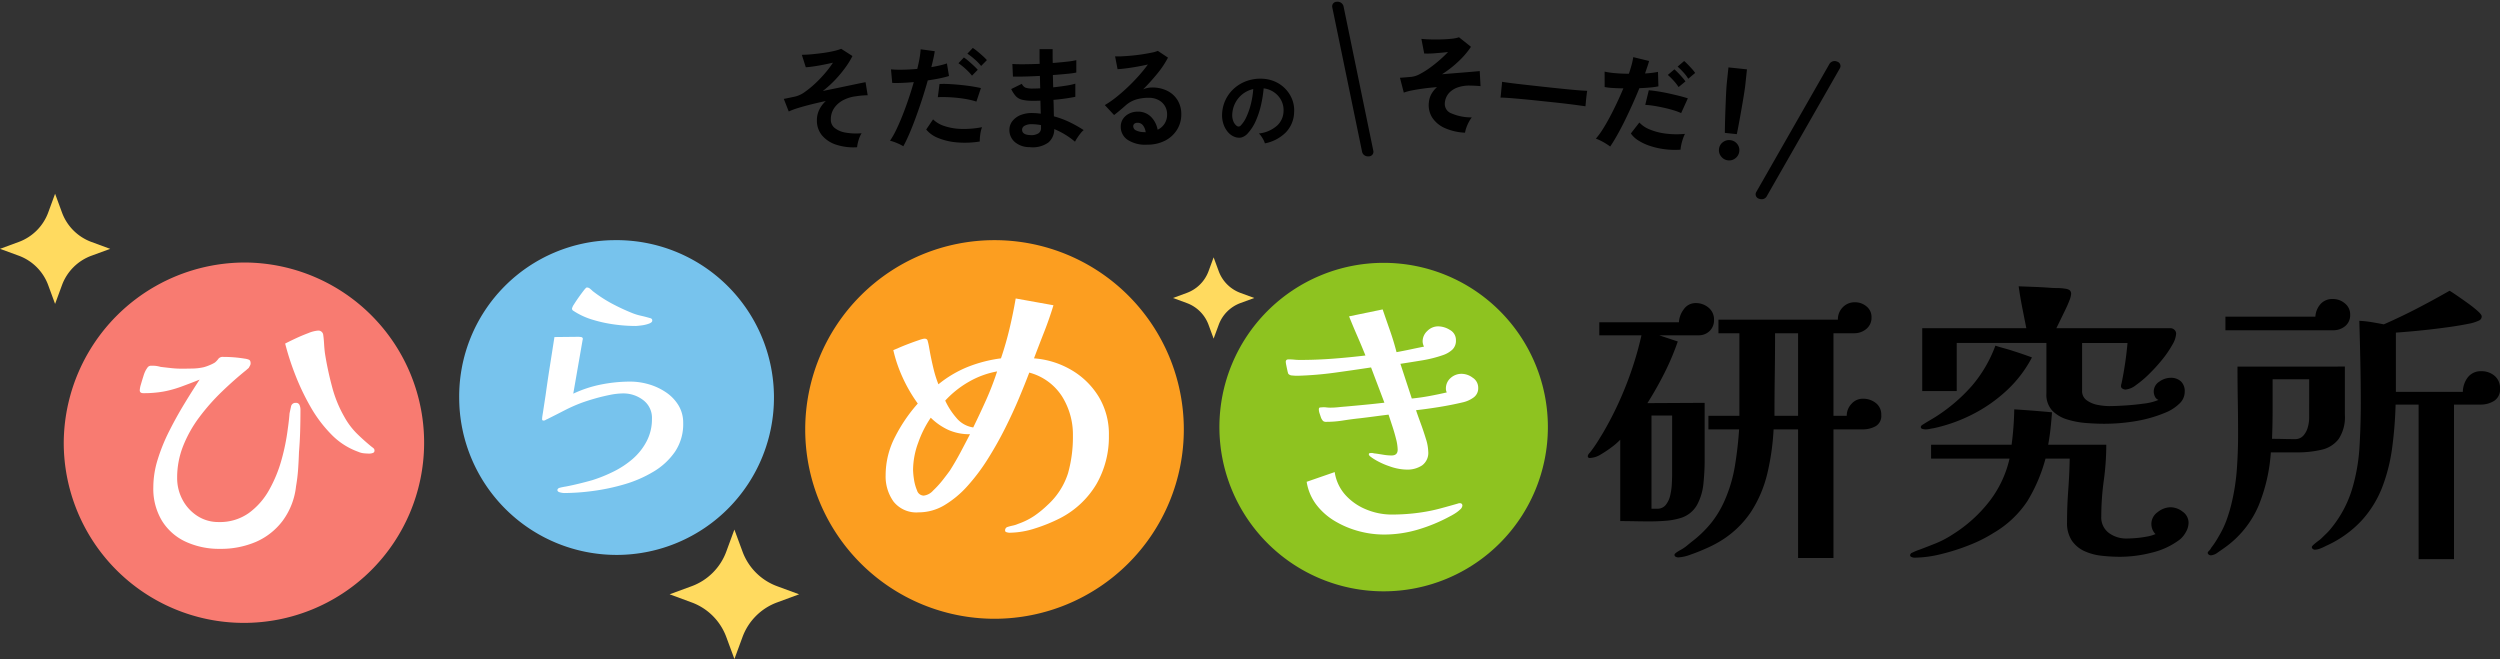 <svg xmlns="http://www.w3.org/2000/svg" width="288.207" height="75.977" viewBox="0 0 288.207 75.977">
  <rect x="0" y="0" width="288.207" height="75.977" fill="#333333" stroke="none"/>
  <g id="グループ_411" data-name="グループ 411" transform="translate(10797.34 10569.923)">
    <path id="パス_1799" data-name="パス 1799" d="M9.792-13.668H7.412V-2.924h.646a1.216,1.216,0,0,0,1-.442,2.691,2.691,0,0,0,.51-1.088,7.288,7.288,0,0,0,.187-1.309q.034-.663.034-1.105Zm14.518.034v-9.52H21.658q0,2.38-.034,4.76t-.034,4.76Zm-9.69-11.05a1.7,1.7,0,0,1-.51,1.275,1.783,1.783,0,0,1-1.292.493H8.3l2.142.714a29.426,29.426,0,0,1-1.547,3.655q-.9,1.785-1.955,3.451l6.6-.034v6.7q0,1.19-.136,2.567a6.533,6.533,0,0,1-.731,2.482A3.245,3.245,0,0,1,10.71-1.836a7.846,7.846,0,0,1-1.717.306q-.935.068-1.751.068-.85,0-1.7-.017T3.808-1.5V-10.88a7.225,7.225,0,0,1-.952.833,12.257,12.257,0,0,1-1.292.867,2.618,2.618,0,0,1-1.258.408A.21.21,0,0,1,.068-9.01a.649.649,0,0,1,.187-.323q.187-.221.357-.459.374-.51.748-1.122t.476-.782a38.962,38.962,0,0,0,2.635-5.44,38.9,38.9,0,0,0,1.785-5.78H1.394v-1.5h9.18a2.687,2.687,0,0,1,.561-1.5,1.635,1.635,0,0,1,1.377-.714,2.231,2.231,0,0,1,1.479.527A1.747,1.747,0,0,1,14.62-24.684ZM33.9-13.736a1.352,1.352,0,0,1-.663,1.309,3.069,3.069,0,0,1-1.479.357H28.39V2.754H24.31V-12.07H21.488a28.084,28.084,0,0,1-.714,5.049,14.161,14.161,0,0,1-1.887,4.454A11.291,11.291,0,0,1,15.164.918a13.462,13.462,0,0,1-1.377.7q-.935.425-1.87.748a4.8,4.8,0,0,1-1.411.323.713.713,0,0,1-.289-.068.241.241,0,0,1-.153-.238q0-.17.68-.544a4.553,4.553,0,0,0,.8-.544Q12,.918,12.138.816A13.165,13.165,0,0,0,14.3-1.292a11.568,11.568,0,0,0,1.547-2.584,16.64,16.64,0,0,0,1.19-4.029q.34-2.091.476-4.165H13.974v-1.564h3.57v-9.52H15.13v-1.564H28.9a1.971,1.971,0,0,1,.561-1.428,1.884,1.884,0,0,1,1.411-.578,2.027,2.027,0,0,1,1.326.476,1.549,1.549,0,0,1,.578,1.258,1.652,1.652,0,0,1-.6,1.343,2.142,2.142,0,0,1-1.411.493H28.39v9.52h1.53a1.979,1.979,0,0,1,.544-1.377,1.729,1.729,0,0,1,1.326-.595,2.327,2.327,0,0,1,1.479.493A1.65,1.65,0,0,1,33.9-13.736ZM69.326-1.292A2.147,2.147,0,0,1,69.02-.238a2.949,2.949,0,0,1-.68.85,8.7,8.7,0,0,1-3.264,1.53,14.879,14.879,0,0,1-3.6.476A19.692,19.692,0,0,1,59.33,2.5a6.505,6.505,0,0,1-1.989-.527A3.534,3.534,0,0,1,55.879.765a3.629,3.629,0,0,1-.561-2.125q0-1.836.136-3.672t.17-3.672H52.836a18.663,18.663,0,0,1-2.108,4.93A11.821,11.821,0,0,1,46.852-.136a16.158,16.158,0,0,1-2.771,1.394,24.258,24.258,0,0,1-3.3,1.054,13.151,13.151,0,0,1-3.077.408.924.924,0,0,1-.289-.068q-.187-.068-.187-.2a.33.33,0,0,1,.238-.306q.2-.1.408-.187t.408-.153q1.088-.408,2.006-.782A11.239,11.239,0,0,0,42.194,0a16.241,16.241,0,0,0,4.131-3.723A12.582,12.582,0,0,0,48.688-8.7H39.644v-1.6h9.282a35.3,35.3,0,0,0,.306-4.08q1.088.068,2.176.153t2.176.187q-.068.952-.17,1.887T53.142-10.3h6.7a30.65,30.65,0,0,1-.289,4.131,30.65,30.65,0,0,0-.289,4.131,2.225,2.225,0,0,0,.867,1.9A3.346,3.346,0,0,0,62.186.51q.442,0,1.071-.051a11.965,11.965,0,0,0,1.258-.17,4.514,4.514,0,0,0,1-.289,1.564,1.564,0,0,1-.357-.544,1.766,1.766,0,0,1-.119-.646,1.653,1.653,0,0,1,.731-1.343,2.417,2.417,0,0,1,1.479-.561,2.3,2.3,0,0,1,1.394.51A1.553,1.553,0,0,1,69.326-1.292ZM51.272-20.366a14.083,14.083,0,0,1-2.89,3.791,17.255,17.255,0,0,1-3.927,2.754,18.453,18.453,0,0,1-4.505,1.615q-.238.034-.476.085A2.266,2.266,0,0,1,39-12.07a1.453,1.453,0,0,1-.34-.051q-.2-.051-.2-.221a.243.243,0,0,1,.1-.187.951.951,0,0,1,.17-.119q.374-.238.782-.476t.782-.476a19.563,19.563,0,0,0,4.063-3.5,15.207,15.207,0,0,0,2.7-4.624q.51.17,1.02.306t1.02.306q.544.17,1.088.357T51.272-20.366Zm17.612,3.944a1.857,1.857,0,0,1-.646,1.411,5,5,0,0,1-1.326.9,15.292,15.292,0,0,1-3.57,1.071,21.935,21.935,0,0,1-3.74.323q-.918,0-2.057-.085a10,10,0,0,1-2.193-.408,4.012,4.012,0,0,1-1.734-1.02,2.682,2.682,0,0,1-.68-1.955v-5.848H42.6v5.542H38.624v-7.242h12q-.238-1.19-.476-2.4t-.408-2.431l1.8.068q.918.034,1.8.1.442.034.884.034a5.165,5.165,0,0,1,.85.068,1.288,1.288,0,0,1,.51.153.524.524,0,0,1,.2.493,2.489,2.489,0,0,1-.2.731q-.2.527-.51,1.156l-.578,1.19q-.272.561-.408.833H67.218a.682.682,0,0,1,.476.187.6.6,0,0,1,.2.459,2.88,2.88,0,0,1-.442,1.275A11.825,11.825,0,0,1,66.3-20.128a19.276,19.276,0,0,1-1.513,1.666,12.212,12.212,0,0,1-1.53,1.292,2.3,2.3,0,0,1-1.207.51.7.7,0,0,1-.323-.1.306.306,0,0,1-.187-.272.955.955,0,0,1,.017-.187,1.571,1.571,0,0,1,.051-.187q.238-1.156.408-2.312t.272-2.312H57.052v5.508a1.281,1.281,0,0,0,.544,1.105,3.135,3.135,0,0,0,1.275.527,7.1,7.1,0,0,0,1.275.136q.68,0,1.8-.068t2.227-.221a6.077,6.077,0,0,0,1.683-.425.725.725,0,0,1-.408-.391,1.314,1.314,0,0,1-.136-.561,1.345,1.345,0,0,1,.646-1.156,2.276,2.276,0,0,1,1.292-.442,1.686,1.686,0,0,1,1.19.408A1.54,1.54,0,0,1,68.884-16.422ZM83.232-17.85H79.016v3.434q0,1.734-.068,3.434.68,0,1.326.017t1.292.017a1.262,1.262,0,0,0,1-.408,2.412,2.412,0,0,0,.51-.969,4.071,4.071,0,0,0,.153-1.071Zm4.114,4.08a4.587,4.587,0,0,1-.714,2.805A3.4,3.4,0,0,1,84.66-9.724a12.124,12.124,0,0,1-2.856.306H78.812A19.671,19.671,0,0,1,77.4-3.281,11.445,11.445,0,0,1,73.44,1.6q-.238.17-.731.51a1.556,1.556,0,0,1-.8.34.431.431,0,0,1-.255-.085.26.26,0,0,1-.119-.221q0-.068.136-.2a1.856,1.856,0,0,0,.136-.153,1.254,1.254,0,0,0,.136-.221,7.89,7.89,0,0,0,.527-.748q.255-.408.323-.544a10.633,10.633,0,0,0,.935-1.955,17.86,17.86,0,0,0,.6-2.057A24.562,24.562,0,0,0,74.9-7.565q.136-1.921.136-3.859,0-1.972-.034-3.944t-.034-3.944H87.346ZM87.958-25.3a1.623,1.623,0,0,1-.578,1.326,2.122,2.122,0,0,1-1.394.476H73.576v-1.564h10.37a2.37,2.37,0,0,1,.6-1.462,1.816,1.816,0,0,1,1.411-.578,2.117,2.117,0,0,1,1.394.51A1.61,1.61,0,0,1,87.958-25.3Zm17.272,8.534a1.534,1.534,0,0,1-.68,1.411,2.889,2.889,0,0,1-1.564.425h-3.06V2.89h-4.08V-14.926H93.194A46.828,46.828,0,0,1,92.8-9.962a20.026,20.026,0,0,1-1.139,4.539,12.313,12.313,0,0,1-2.38,3.859A12.652,12.652,0,0,1,85.17,1.36a4.9,4.9,0,0,1-.629.289,1.885,1.885,0,0,1-.663.153.388.388,0,0,1-.221-.085.26.26,0,0,1-.119-.221q0-.1.238-.306t.51-.408a4.116,4.116,0,0,0,.34-.272Q84.9.238,85.2-.051a5.276,5.276,0,0,0,.544-.595,13.172,13.172,0,0,0,2.414-4.471A21.273,21.273,0,0,0,89.029-10q.153-2.516.153-5.066,0-2.38-.051-4.76t-.119-4.76a12.213,12.213,0,0,1,1.428.153q.714.119,1.394.255,1.938-.85,3.842-1.836t3.74-2.04q.238.136.833.544t1.258.884a13.832,13.832,0,0,1,1.139.9q.476.425.476.629a.524.524,0,0,1-.306.476,5.073,5.073,0,0,1-1.292.391q-.918.187-2.125.357t-2.431.306q-1.224.136-2.227.221t-1.513.119v6.834h7.718a2.817,2.817,0,0,1,.578-1.683,1.866,1.866,0,0,1,1.564-.7,2.279,2.279,0,0,1,1.513.527A1.823,1.823,0,0,1,105.23-16.762Z" transform="translate(-10614.363 -10508.352)"/>
    <g id="グループ_399" data-name="グループ 399" transform="translate(-10785.363 -10570.662)">
      <path id="パス_1801" data-name="パス 1801" d="M9.841.715a6.436,6.436,0,0,1-2.4-.292A3.556,3.556,0,0,1,5.8-.65a2.643,2.643,0,0,1-.592-1.742,2.747,2.747,0,0,1,.273-1.222,3.349,3.349,0,0,1,.754-1q-.871.182-1.7.39t-1.5.416a7.958,7.958,0,0,0-1.073.4L1.391-4.862q.156-.026.468-.091l.858-.182a3.089,3.089,0,0,0,1.092-.52,10.872,10.872,0,0,0,1.215-.994,14.36,14.36,0,0,0,1.15-1.209,11.4,11.4,0,0,0,.884-1.176q-.507.117-1.1.234t-1.131.195q-.539.078-.9.1L3.471-9.945q.481,0,1.131-.059t1.313-.149q.663-.091,1.222-.221a5.757,5.757,0,0,0,.871-.26l1.3.832a9.393,9.393,0,0,1-.78,1.274A13.668,13.668,0,0,1,7.352-7.1,12.2,12.2,0,0,1,5.889-5.772q1.027-.208,2.022-.416l1.768-.37q.774-.163,1.137-.228l.247,1.508q-.247,0-.6.026T9.7-5.161a4.228,4.228,0,0,0-1.411.423,2.888,2.888,0,0,0-1.066.9,2.3,2.3,0,0,0-.409,1.378,1.194,1.194,0,0,0,.455.962,2.728,2.728,0,0,0,1.261.526A7.137,7.137,0,0,0,10.361-.9a3.172,3.172,0,0,0-.351.806A4.074,4.074,0,0,0,9.841.715ZM15.171.6a4.885,4.885,0,0,0-.741-.37,5.155,5.155,0,0,0-.793-.267,9.075,9.075,0,0,0,.7-1.228q.364-.748.728-1.664t.7-1.911q.338-.994.611-1.956-.741.065-1.4.091t-1.085,0l-.143-1.56a12.276,12.276,0,0,0,1.346.039q.813-.013,1.684-.091.169-.676.266-1.248a9.406,9.406,0,0,0,.124-1.014l1.625.221q-.052.377-.156.839t-.234.995q.533-.091,1-.2a7.4,7.4,0,0,0,.793-.227L20.436-7.5q-.4.13-1.047.266t-1.4.241q-.286,1.027-.637,2.113t-.728,2.112Q16.25-1.742,15.88-.878T15.171.6ZM23.985.052a10.607,10.607,0,0,1-2.646.1,7.244,7.244,0,0,1-2.158-.507,3.355,3.355,0,0,1-1.372-.975L18.6-2.5a3.285,3.285,0,0,0,1.28.761A6.622,6.622,0,0,0,21.82-1.4a10.781,10.781,0,0,0,2.424-.2,3.644,3.644,0,0,0-.2.819A4.707,4.707,0,0,0,23.985.052Zm-.39-4.6a8.136,8.136,0,0,0-.988-.254q-.559-.11-1.177-.175t-1.209-.085q-.591-.02-1.073.006l.195-1.521a10.436,10.436,0,0,1,1.1.006q.63.032,1.313.1t1.3.162q.618.1,1.06.2Zm.546-4.108a6.033,6.033,0,0,0-.76-.78,7.278,7.278,0,0,0-.826-.637l.624-.663a5.464,5.464,0,0,1,.527.39q.318.26.624.54a6.046,6.046,0,0,1,.475.474ZM23.088-7.54a6.019,6.019,0,0,0-.468-.52q-.273-.273-.565-.513t-.527-.4l.624-.663a4.631,4.631,0,0,1,.52.4q.312.266.611.546a6.6,6.6,0,0,1,.468.474ZM29.718.7A2.553,2.553,0,0,1,28,.091a1.822,1.822,0,0,1-.6-1.417,1.631,1.631,0,0,1,.364-1,2.285,2.285,0,0,1,.975-.689,3.448,3.448,0,0,1,1.443-.208q.221,0,.422.02t.41.046l-.039-1.5q-.221.013-.449.013h-.448a4.824,4.824,0,0,1-1.229-.123,1.467,1.467,0,0,1-.715-.416,3.611,3.611,0,0,1-.527-.812L28.834-6.6a.884.884,0,0,0,.429.448,2.554,2.554,0,0,0,.845.1q.195,0,.41-.007t.435-.019q-.013-.351-.02-.715t-.019-.715q-.949.052-1.794.071t-1.313.006l-.065-1.456q.455.039,1.313.033T30.888-8.9q-.013-.468-.013-.9V-10.6h1.508v.754q0,.4.013.845.884-.065,1.625-.149a8.694,8.694,0,0,0,1.092-.176v1.43a9.918,9.918,0,0,1-1.085.149q-.734.072-1.618.137.013.351.02.708t.019.708q.767-.078,1.456-.188A7.653,7.653,0,0,0,35-6.617V-5.1q-.481.1-1.138.195t-1.384.156q.026.52.033,1t.02.9a10.352,10.352,0,0,1,1.82.676,14.4,14.4,0,0,1,1.612.91,2.26,2.26,0,0,0-.37.383q-.2.254-.371.514a4.7,4.7,0,0,0-.26.442,8.94,8.94,0,0,0-2.392-1.456A1.986,1.986,0,0,1,31.882.176,3.111,3.111,0,0,1,29.718.7ZM29.77-.689a1.564,1.564,0,0,0,.975-.2.693.693,0,0,0,.3-.585v-.364q-.273-.052-.539-.078t-.526-.026a1.559,1.559,0,0,0-.832.182.523.523,0,0,0-.286.442Q28.86-.728,29.77-.689ZM43.277.416a3.667,3.667,0,0,1-2.3-.592,1.793,1.793,0,0,1-.741-1.449,1.613,1.613,0,0,1,.273-.949,1.833,1.833,0,0,1,.715-.6,2.145,2.145,0,0,1,.949-.215,2.088,2.088,0,0,1,1.554.6,2.8,2.8,0,0,1,.761,1.482,1.879,1.879,0,0,0,.786-.676,1.913,1.913,0,0,0,.306-1.092,1.844,1.844,0,0,0-.26-.975,1.864,1.864,0,0,0-.735-.682,2.3,2.3,0,0,0-1.1-.254,4.939,4.939,0,0,0-1.515.208,3.286,3.286,0,0,0-1.163.663q-.234.208-.618.533T39.468-3L38.4-4.147a10.821,10.821,0,0,0,1.248-.858q.663-.52,1.339-1.157t1.287-1.319a16.934,16.934,0,0,0,1.092-1.346q-.559.13-1.215.247t-1.261.195q-.6.078-1.021.1l-.286-1.482a6.671,6.671,0,0,0,.877-.007Q40.989-9.8,41.6-9.86t1.189-.15q.579-.091,1.04-.188a3.328,3.328,0,0,0,.682-.2l1.17.78a10.5,10.5,0,0,1-1.215,1.826,23.6,23.6,0,0,1-1.658,1.839,2.279,2.279,0,0,1,.494-.162,2.54,2.54,0,0,1,.533-.058,3.828,3.828,0,0,1,1.781.39A2.907,2.907,0,0,1,46.793-4.7a3.055,3.055,0,0,1,.423,1.618,3.309,3.309,0,0,1-.487,1.768A3.481,3.481,0,0,1,45.357-.052,4.385,4.385,0,0,1,43.277.416Zm-.169-1.43a1.566,1.566,0,0,0-.306-.793.77.77,0,0,0-.631-.3.581.581,0,0,0-.351.1.361.361,0,0,0-.143.312.53.53,0,0,0,.292.455,2.107,2.107,0,0,0,.982.208.245.245,0,0,0,.078.013Z" transform="translate(76.99 17)"/>
      <path id="パス_1802" data-name="パス 1802" d="M5.77.09a1.923,1.923,0,0,0-.15-.38,3.26,3.26,0,0,0-.255-.425A2.155,2.155,0,0,0,5.08-1.05a3.762,3.762,0,0,0,2.085-.895A2.311,2.311,0,0,0,7.92-3.56a2.465,2.465,0,0,0-.27-1.32A2.58,2.58,0,0,0,6.8-5.82,2.577,2.577,0,0,0,5.63-6.25a14.023,14.023,0,0,1-.3,1.9,9.95,9.95,0,0,1-.595,1.82A5.249,5.249,0,0,1,3.82-1.09a1.515,1.515,0,0,1-.795.51A1.426,1.426,0,0,1,2.21-.69a1.946,1.946,0,0,1-.74-.57,2.756,2.756,0,0,1-.49-.925A3.229,3.229,0,0,1,.84-3.33a4.17,4.17,0,0,1,.43-1.665A4.184,4.184,0,0,1,2.29-6.3a4.378,4.378,0,0,1,1.47-.83,4.707,4.707,0,0,1,1.77-.23,3.98,3.98,0,0,1,1.43.34,3.729,3.729,0,0,1,1.175.825,3.722,3.722,0,0,1,.78,1.215A3.462,3.462,0,0,1,9.14-3.47a3.449,3.449,0,0,1-.96,2.3A4.658,4.658,0,0,1,5.77.09ZM2.52-1.93a.385.385,0,0,0,.23.08.346.346,0,0,0,.24-.12,3.529,3.529,0,0,0,.665-1.02,8.291,8.291,0,0,0,.51-1.49A9.912,9.912,0,0,0,4.43-6.17,3.086,3.086,0,0,0,3.2-5.59,3.1,3.1,0,0,0,2.36-4.575,3.177,3.177,0,0,0,2.01-3.27a1.884,1.884,0,0,0,.125.815A1.234,1.234,0,0,0,2.52-1.93Z" transform="translate(128.071 17.177)"/>
      <g id="グループ_406" data-name="グループ 406" transform="matrix(0.995, 0.105, -0.105, 0.995, -27.614, -11.38)">
        <path id="線_25" data-name="線 25" d="M7.521,16.716a.669.669,0,0,1-.622-.361L.04.736a.528.528,0,0,1,.4-.7.707.707,0,0,1,.849.328L8.143,15.98a.528.528,0,0,1-.4.7A.785.785,0,0,1,7.521,16.716Z" transform="matrix(0.995, 0.105, -0.105, 0.995, 169.588, -5.639)"/>
        <path id="線_26" data-name="線 26" d="M-.838,15.216a.785.785,0,0,1-.226-.033.528.528,0,0,1-.4-.7L5.4-1.139a.707.707,0,0,1,.849-.328.528.528,0,0,1,.4.7L-.216,14.855A.669.669,0,0,1-.838,15.216Z" transform="translate(221.828 -3.28)"/>
        <path id="パス_1800" data-name="パス 1800" d="M9.2.852A6.466,6.466,0,0,1,6.846.57,3.344,3.344,0,0,1,5.262-.48a2.686,2.686,0,0,1-.57-1.74,2.4,2.4,0,0,1,.2-.978,3.093,3.093,0,0,1,.546-.834q-.78.144-1.5.318t-1.3.354A6.429,6.429,0,0,0,1.7-3L1.08-4.656q.156-.024.474-.084L2.388-4.9a2.719,2.719,0,0,0,.942-.432A9.384,9.384,0,0,0,4.4-6.168q.546-.492,1.038-1.026t.84-.99q-.72.156-1.47.294a9.741,9.741,0,0,1-1.242.162l-.5-1.644q.456,0,1.068-.048T5.37-9.552q.63-.084,1.158-.2a3.854,3.854,0,0,0,.828-.258l1.488.948A9.509,9.509,0,0,1,7.656-7.32a12.478,12.478,0,0,1-1.8,1.752q.936-.18,1.806-.342T9.192-6.2q.66-.126.948-.186l.276,1.716q-.24,0-.582.018T9.108-4.6a4,4,0,0,0-1.218.318,2.485,2.485,0,0,0-.978.744,1.942,1.942,0,0,0-.384,1.242,1.148,1.148,0,0,0,.888,1.1,5.664,5.664,0,0,0,2.376.21A3.757,3.757,0,0,0,9.5-.4a4.58,4.58,0,0,0-.21.666A3.354,3.354,0,0,0,9.2.852ZM12.84-3.6q.012-.216.006-.564t-.006-.7q0-.348-.012-.564.168.012.732.03t1.38.024l1.77.012q.954.006,1.914.006t1.806-.006q.846-.006,1.446-.024t.816-.042q-.012.192-.018.546t0,.7q.006.348.006.552-.276-.012-.852-.03t-1.356-.03Q19.692-3.7,18.8-3.7H17.016q-.9,0-1.722.012t-1.458.03Q13.2-3.636,12.84-3.6ZM26,.684Q25.788.552,25.476.4t-.63-.27a4.477,4.477,0,0,0-.582-.18,8.083,8.083,0,0,0,.648-1.1q.336-.672.672-1.5t.648-1.722q.312-.894.576-1.77-.66.06-1.23.084a6.819,6.819,0,0,1-.93-.012l-.192-1.764a9.089,9.089,0,0,0,1.23.048q.75-.012,1.578-.1.132-.588.21-1.086a7.225,7.225,0,0,0,.09-.87l1.86.252q-.048.312-.132.684t-.18.792a10.076,10.076,0,0,0,1.464-.336L30.8-6.8a7.976,7.976,0,0,1-.93.234q-.57.114-1.23.21-.276.96-.606,1.962t-.678,1.95q-.348.948-.7,1.758T26,.684ZM34.1.192a9.3,9.3,0,0,1-1.89.138,8.942,8.942,0,0,1-1.7-.21,5.87,5.87,0,0,1-1.38-.486,2.852,2.852,0,0,1-.918-.7l.84-1.356a3.27,3.27,0,0,0,1.242.66,6.963,6.963,0,0,0,1.854.288,9.954,9.954,0,0,0,2.268-.2,4.485,4.485,0,0,0-.174.594,5.809,5.809,0,0,0-.114.684A3.968,3.968,0,0,0,34.1.192Zm-.372-4.2a6.81,6.81,0,0,0-.912-.234q-.528-.1-1.116-.168t-1.152-.1a9.95,9.95,0,0,0-1.032-.006l.228-1.716q.444-.012,1.05.018t1.254.1q.648.072,1.242.156t1.026.18ZM33.12-6.96a5.292,5.292,0,0,0-.666-.69,8.02,8.02,0,0,0-.714-.57l.684-.72q.18.12.456.348t.54.474a5.8,5.8,0,0,1,.42.426Zm1.008-1.068a4.8,4.8,0,0,0-.66-.7,8,8,0,0,0-.708-.564l.684-.72q.18.12.456.348t.54.468a3.833,3.833,0,0,1,.408.42Zm4.848,5.76q-.048-.48-.1-1.116t-.1-1.326q-.048-.69-.09-1.344t-.066-1.182q-.024-.528-.024-.828V-9.816H40.74v1.752q0,.3-.024.828T40.65-6.054q-.042.654-.09,1.344t-.1,1.326q-.048.636-.1,1.116Zm.7,3.108a1.131,1.131,0,0,1-.828-.348A1.131,1.131,0,0,1,38.5-.336a1.106,1.106,0,0,1,.348-.828,1.151,1.151,0,0,1,.828-.336,1.145,1.145,0,0,1,.834.336,1.115,1.115,0,0,1,.342.828,1.141,1.141,0,0,1-.342.828A1.125,1.125,0,0,1,39.672.84Z" transform="translate(177.089 7.044)"/>
      </g>
    </g>
    <g id="グループ_401" data-name="グループ 401" transform="translate(-10850.695 -10700.133)">
      <path id="パス_1704" data-name="パス 1704" d="M32.456,71.147A20.773,20.773,0,1,1,11.422,91.918,20.9,20.9,0,0,1,32.456,71.147" transform="translate(49.281 89.327)" fill="#f87b71"/>
      <path id="パス_1705" data-name="パス 1705" d="M122.3,65.146a18.144,18.144,0,1,1-17.879,18.142A18.012,18.012,0,0,1,122.3,65.146" transform="translate(1.871 92.75)" fill="#77c3ed"/>
      <path id="パス_1706" data-name="パス 1706" d="M204.245,65.146a21.823,21.823,0,1,1-21.823,21.823,21.823,21.823,0,0,1,21.823-21.823" transform="translate(-36.239 92.75)" fill="#fc9e20"/>
      <path id="パス_1707" data-name="パス 1707" d="M295.356,68.217a18.934,18.934,0,1,1-18.934,18.934,18.934,18.934,0,0,1,18.934-18.934" transform="translate(-82.491 92.294)" fill="#8ec320"/>
      <path id="パス_1787" data-name="パス 1787" d="M22.678-15.436q0,1.224-.034,2.448t-.136,2.448q-.034.986-.1,1.972A19.493,19.493,0,0,1,22.168-6.6a8.178,8.178,0,0,1-1.53,3.961A7.688,7.688,0,0,1,17.561-.2,10.23,10.23,0,0,1,13.4.612,9.187,9.187,0,0,1,9.469-.2,6.338,6.338,0,0,1,6.715-2.618a7.147,7.147,0,0,1-1-3.876,10.846,10.846,0,0,1,.51-3.213,20.979,20.979,0,0,1,1.326-3.264q.816-1.615,1.734-3.128t1.768-2.8q-1.19.476-2.176.833a12.641,12.641,0,0,1-1.989.544,12.832,12.832,0,0,1-2.329.187q-.408,0-.408-.34a2.882,2.882,0,0,1,.136-.68q.136-.476.289-.952a3.547,3.547,0,0,1,.255-.646,3.363,3.363,0,0,1,.255-.391.51.51,0,0,1,.425-.153h.17a2.693,2.693,0,0,1,.442.034,4.032,4.032,0,0,1,.442.1q.578.068,1.19.136a10.777,10.777,0,0,0,1.19.068q.612,0,1.309-.017a6.237,6.237,0,0,0,1.275-.153,5,5,0,0,0,.68-.238,3.776,3.776,0,0,0,.612-.306,2.341,2.341,0,0,0,.408-.442.657.657,0,0,1,.578-.2,14.866,14.866,0,0,1,2.448.2,1.827,1.827,0,0,1,.476.119q.2.085.2.425a.506.506,0,0,1-.068.255q-.068.119-.136.255a1.855,1.855,0,0,1-.153.136,1.855,1.855,0,0,0-.153.136q-1.394,1.122-2.805,2.482a24.33,24.33,0,0,0-2.584,2.924,14.363,14.363,0,0,0-1.87,3.315,9.883,9.883,0,0,0-.7,3.689,5.3,5.3,0,0,0,.612,2.516,5,5,0,0,0,1.7,1.87,4.422,4.422,0,0,0,2.482.714,5.742,5.742,0,0,0,3.468-1.037,8.233,8.233,0,0,0,2.346-2.669A15.43,15.43,0,0,0,20.5-9.673a24.544,24.544,0,0,0,.714-3.519q.068-.476.119-.918t.085-.884q.068-.34.17-.782a.51.51,0,0,1,.544-.442.424.424,0,0,1,.442.255A1.407,1.407,0,0,1,22.678-15.436Zm8.534,4.726a.267.267,0,0,1-.2.272,1.191,1.191,0,0,1-.374.068q-.306,0-.646-.034a2.093,2.093,0,0,1-.646-.17,8.158,8.158,0,0,1-3.111-2.006,15.382,15.382,0,0,1-2.414-3.213,27.183,27.183,0,0,1-1.768-3.723,30.755,30.755,0,0,1-1.139-3.536q.374-.2,1.139-.561t1.53-.646a3.644,3.644,0,0,1,1.105-.289.558.558,0,0,1,.612.476q.068.476.1,1.037t.1,1.1a37.145,37.145,0,0,0,.8,3.774,14.089,14.089,0,0,0,1.445,3.57,8.476,8.476,0,0,0,1.377,1.853q.765.765,1.717,1.547.136.1.255.2A.34.34,0,0,1,31.212-10.71Z" transform="translate(65.315 192.871)" fill="#fff"/>
      <path id="パス_1788" data-name="パス 1788" d="M22.91-6.5A5.686,5.686,0,0,1,21.968-3.2,7.9,7.9,0,0,1,19.488-.9,14.171,14.171,0,0,1,16.109.566a23.906,23.906,0,0,1-3.654.768,26.128,26.128,0,0,1-3.292.232,2.407,2.407,0,0,1-.435-.072q-.319-.072-.319-.276,0-.116.174-.232.2-.058.406-.1T9.4.812Q10.15.667,10.918.479T12.412.087A16.647,16.647,0,0,0,14.862-.9,10.418,10.418,0,0,0,17.1-2.378,6.952,6.952,0,0,0,18.7-4.408a5.467,5.467,0,0,0,.609-2.581A2.553,2.553,0,0,0,18.3-9.149a3.741,3.741,0,0,0-2.32-.769,7.95,7.95,0,0,0-1.537.174q-.87.174-1.726.42t-1.493.478a18.273,18.273,0,0,0-2,.885q-.986.508-1.972,1a.986.986,0,0,0-.2.1.435.435,0,0,1-.232.073q-.174,0-.174-.145a2.385,2.385,0,0,1,.029-.363q.029-.188.058-.362l.319-2.088q.232-1.682.493-3.335t.522-3.335l2.755-.029a2.4,2.4,0,0,1,.319.029.211.211,0,0,1,.2.232.129.129,0,0,1-.014.058.129.129,0,0,0-.015.058L10.237-9.889a13.813,13.813,0,0,1,3.219-1.059,17.258,17.258,0,0,1,3.364-.333,7.632,7.632,0,0,1,2.088.3,7.006,7.006,0,0,1,1.986.914,4.839,4.839,0,0,1,1.465,1.508A3.86,3.86,0,0,1,22.91-6.5ZM19.343-18.3q0,.2-.406.348a4.086,4.086,0,0,1-.885.2q-.479.058-.652.058a18.175,18.175,0,0,1-2.422-.174,15.852,15.852,0,0,1-2.523-.551,8.3,8.3,0,0,1-2.19-1.015q-.116-.058-.116-.116-.058-.029-.058-.145a1.376,1.376,0,0,1,.232-.493q.232-.377.551-.826t.58-.783q.261-.334.348-.333a.577.577,0,0,1,.377.145q.174.145.29.261A15.541,15.541,0,0,0,14.645-20.3a23.727,23.727,0,0,0,2.349,1.1,6.184,6.184,0,0,0,1.015.319q.522.116,1.015.261a.647.647,0,0,1,.232.087A.261.261,0,0,1,19.343-18.3Z" transform="translate(109.205 185.483)" fill="#fff"/>
      <path id="パス_1789" data-name="パス 1789" d="M14.11-10.506a6.047,6.047,0,0,1-2.448-.476A7.094,7.094,0,0,1,9.588-12.41,12.38,12.38,0,0,0,8.143-9.537a9.265,9.265,0,0,0-.595,3.145,8.29,8.29,0,0,0,.1,1.054,5.163,5.163,0,0,0,.357,1.309.824.824,0,0,0,.765.6A1.715,1.715,0,0,0,9.86-4.012a11.38,11.38,0,0,0,1.156-1.275q.544-.7.782-1.037.646-1.02,1.207-2.074T14.11-10.506Zm3.128-7.242a10.118,10.118,0,0,0-3.247,1.19,11.356,11.356,0,0,0-2.737,2.176,8.375,8.375,0,0,0,1.258,1.955,3.115,3.115,0,0,0,1.972,1.139q.782-1.6,1.5-3.2A33.44,33.44,0,0,0,17.238-17.748ZM30.124-10.37A10.952,10.952,0,0,1,28.7-4.777,10.415,10.415,0,0,1,24.48-.816,18.962,18.962,0,0,1,21.641.34a9.8,9.8,0,0,1-3.009.51A1.429,1.429,0,0,1,18.36.8q-.2-.051-.2-.187A.4.4,0,0,1,18.394.2a5.7,5.7,0,0,1,.629-.17,3.135,3.135,0,0,0,.629-.2,8.149,8.149,0,0,0,1.836-.9,11.893,11.893,0,0,0,1.564-1.275,8.38,8.38,0,0,0,2.363-3.672,15.508,15.508,0,0,0,.561-4.318,8.31,8.31,0,0,0-1.258-4.539,6.446,6.446,0,0,0-3.774-2.737q-.476,1.258-1.173,2.924t-1.6,3.468q-.9,1.8-1.989,3.536a22.514,22.514,0,0,1-2.346,3.128,11.478,11.478,0,0,1-2.669,2.227A5.763,5.763,0,0,1,8.194-1.5,3.357,3.357,0,0,1,5.3-2.737,4.974,4.974,0,0,1,4.386-5.78a9.6,9.6,0,0,1,1.105-4.454,18.049,18.049,0,0,1,2.6-3.808,17.525,17.525,0,0,1-1.717-2.941A16.34,16.34,0,0,1,5.27-20.2q.17-.068.68-.289t1.139-.459q.629-.238,1.139-.408a3.263,3.263,0,0,1,.612-.17q.306,0,.374.2a6.306,6.306,0,0,1,.17.731q.068.391.136.765.17.884.391,1.8a12.855,12.855,0,0,0,.561,1.768,13.123,13.123,0,0,1,3.383-2.006,15.924,15.924,0,0,1,3.825-.986q.578-1.7.986-3.417t.714-3.485l4.352.782q-.476,1.564-1.071,3.077t-1.173,3.043a10.008,10.008,0,0,1,4.369,1.377,8.986,8.986,0,0,1,3.111,3.077A8.347,8.347,0,0,1,30.124-10.37Z" transform="translate(151.068 190.775)" fill="#fff"/>
      <path id="パス_1790" data-name="パス 1790" d="M24.992-1.5a.692.692,0,0,1-.272.448,3.808,3.808,0,0,1-.608.464q-.336.208-.528.3a19.027,19.027,0,0,1-3.7,1.536,13.787,13.787,0,0,1-3.952.576,11.2,11.2,0,0,1-2.864-.384A10.823,10.823,0,0,1,10.336.3a7.518,7.518,0,0,1-2.16-1.888A5.857,5.857,0,0,1,7.04-4.256l3.232-1.12A5.055,5.055,0,0,0,11.52-2.72a6.537,6.537,0,0,0,2.416,1.664,7.662,7.662,0,0,0,2.9.576q.864,0,1.744-.064t1.712-.192a18.939,18.939,0,0,0,2.16-.448q1.072-.288,2.064-.576a.356.356,0,0,1,.16-.032Q24.992-1.792,24.992-1.5Zm1.824-13.6a1.3,1.3,0,0,1-.528,1.12,3.347,3.347,0,0,1-1.168.544q-1.344.32-2.72.544t-2.752.384q.192.576.528,1.488t.608,1.808a5.3,5.3,0,0,1,.272,1.472,1.78,1.78,0,0,1-.72,1.6,3.072,3.072,0,0,1-1.744.48,6.152,6.152,0,0,1-2-.384,8.478,8.478,0,0,1-1.84-.864q-.1-.064-.32-.224t-.224-.288a.13.13,0,0,1,.128-.144,1.7,1.7,0,0,1,.192-.016.94.94,0,0,1,.224.032.94.94,0,0,0,.224.032q.448.064.928.144a5.644,5.644,0,0,0,.928.08q.7,0,.7-.672a5.4,5.4,0,0,0-.192-1.248q-.192-.768-.448-1.536L16.48-12q-.8.1-1.616.208t-1.648.208q-.96.1-1.952.256a12.246,12.246,0,0,1-1.952.16.556.556,0,0,1-.384-.1,1.436,1.436,0,0,1-.224-.352l-.16-.48a1.579,1.579,0,0,1-.1-.48q0-.192.08-.224a.682.682,0,0,1,.24-.032,2.056,2.056,0,0,1,.512,0,3.882,3.882,0,0,0,.48.032,8.86,8.86,0,0,0,.912-.048q.464-.048.88-.08,1.12-.1,2.24-.208T16-13.376q-.384-1.024-.768-2.032t-.768-2.032q-2.112.32-4.208.608a39.864,39.864,0,0,1-4.24.352h-.1q-.224,0-.544-.032a.629.629,0,0,1-.448-.192,2.151,2.151,0,0,1-.1-.352q-.064-.288-.128-.608a2.809,2.809,0,0,1-.064-.416q0-.288.32-.288.352,0,.672.032t.64.032q1.888,0,3.792-.144t3.76-.368q-.448-1.12-.944-2.256t-.944-2.256l3.872-.8q.416,1.216.848,2.448t.752,2.48q.864-.16,1.616-.32t1.552-.32a1.362,1.362,0,0,1-.16-.608,1.632,1.632,0,0,1,.544-1.2,1.741,1.741,0,0,1,1.248-.528,2.616,2.616,0,0,1,1.36.416,1.311,1.311,0,0,1,.688,1.184,1.407,1.407,0,0,1-.416,1.088,3.036,3.036,0,0,1-1.024.608,14.446,14.446,0,0,1-2.448.624q-1.264.208-2.512.4l1.312,4q1.024-.1,2.032-.288t2-.416a.917.917,0,0,1-.1-.416,1.586,1.586,0,0,1,.544-1.248,1.872,1.872,0,0,1,1.28-.48,2.151,2.151,0,0,1,1.264.448A1.363,1.363,0,0,1,26.816-15.1Z" transform="translate(196.951 190.009)" fill="#fff"/>
      <path id="パス_1709" data-name="パス 1709" d="M10.543,7.145a5.722,5.722,0,0,0-3.4,3.4L6.351,12.7l-.794-2.16a5.722,5.722,0,0,0-3.4-3.4L0,6.352l2.16-.794a5.722,5.722,0,0,0,3.4-3.4L6.351,0l.794,2.16a5.722,5.722,0,0,0,3.4,3.4l2.16.794Z" transform="translate(53.355 152.545)" fill="#ffda5f"/>
      <path id="パス_1712" data-name="パス 1712" d="M7.777,5.271A4.221,4.221,0,0,0,5.271,7.778L4.685,9.371,4.1,7.778A4.221,4.221,0,0,0,1.594,5.271L0,4.686,1.594,4.1A4.221,4.221,0,0,0,4.1,1.594L4.685,0l.586,1.594A4.221,4.221,0,0,0,7.777,4.1l1.594.586Z" transform="translate(188.58 159.877)" fill="#ffda5f"/>
      <path id="パス_1711" data-name="パス 1711" d="M12.388,8.4A6.723,6.723,0,0,0,8.4,12.388l-.933,2.538L6.53,12.388A6.723,6.723,0,0,0,2.538,8.4L0,7.463,2.538,6.53A6.723,6.723,0,0,0,6.53,2.538L7.463,0,8.4,2.538A6.723,6.723,0,0,0,12.388,6.53l2.538.933Z" transform="translate(130.554 191.259)" fill="#ffda5f"/>
    </g>
  </g>
</svg>
